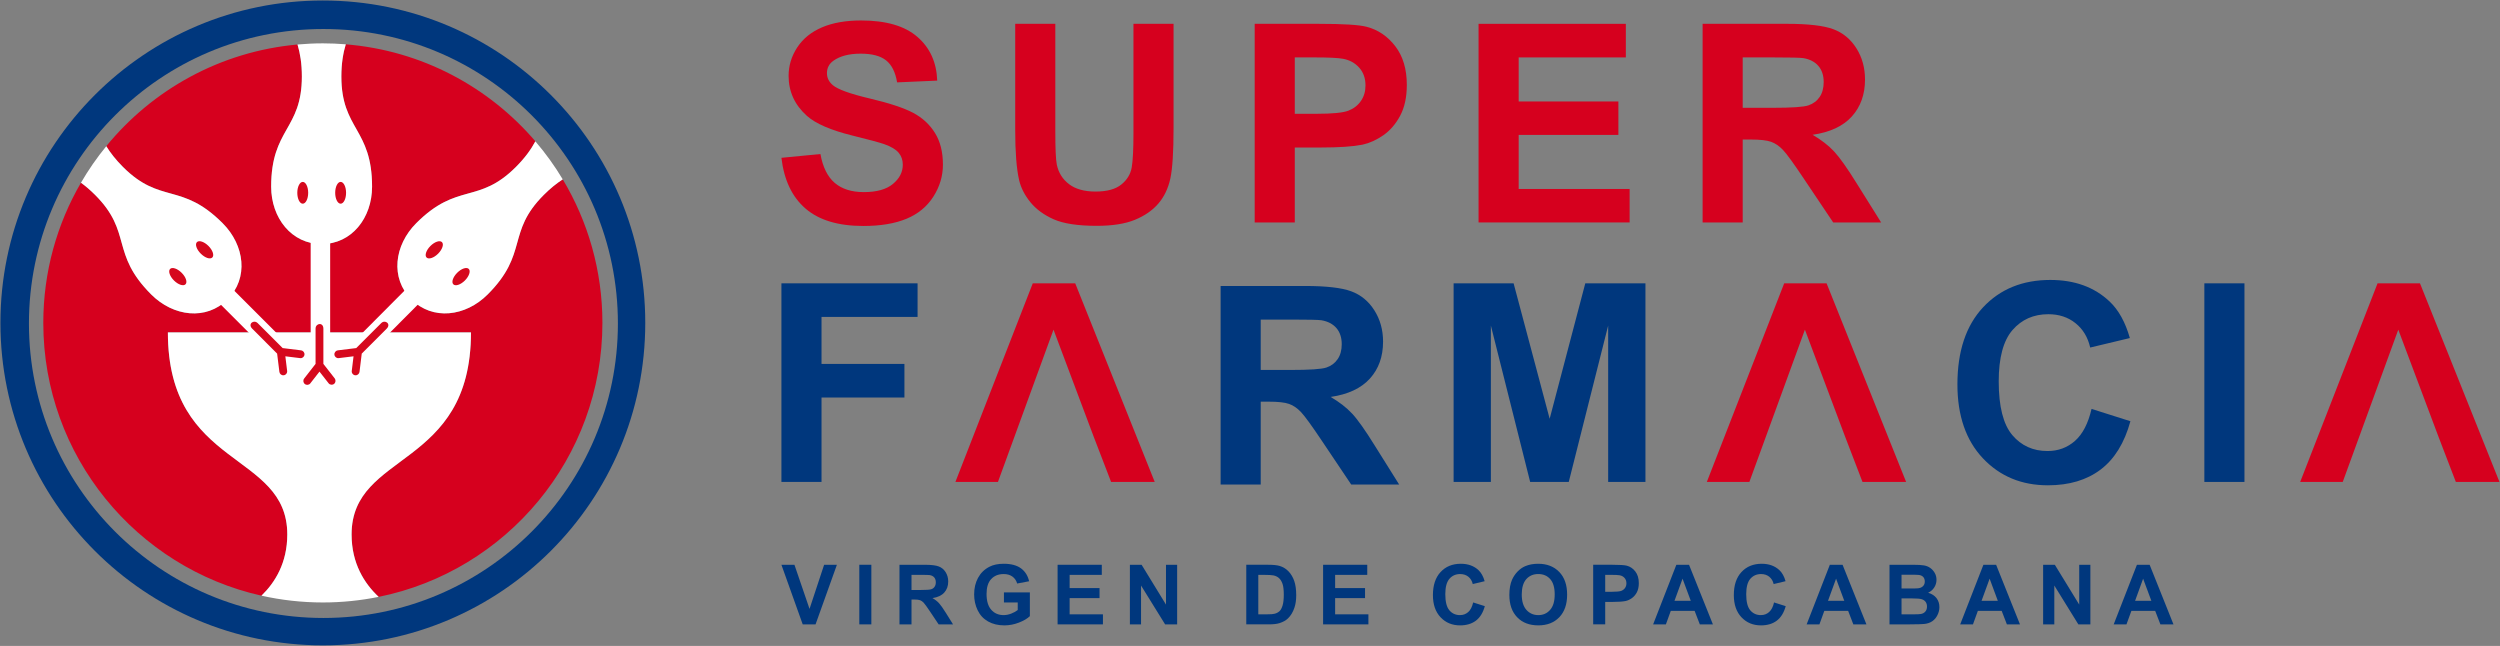 <?xml version="1.0" encoding="UTF-8" standalone="no"?>
<svg xmlns="http://www.w3.org/2000/svg" xmlns:xlink="http://www.w3.org/1999/xlink" xmlns:serif="http://www.serif.com/" width="100%" height="100%" viewBox="0 0 2001 517" version="1.1" xml:space="preserve" style="fill-rule:evenodd;clip-rule:evenodd;stroke-linejoin:round;stroke-miterlimit:2;">
    <rect x="0" y="0" width="2001" height="517" fill="#808080" stroke="none"/>
    <g transform="matrix(1,0,0,1,-297,-2032)">
        <g transform="matrix(4.167,0,0,4.167,3.11305e-12,0)">
            <g id="logo-2" transform="matrix(5.539,0,0,5.539,-60.658,-368.299)">
                <g transform="matrix(0.32,0,0,0.32,35.034,155.496)">
                    <path d="M0,63.949C-17.625,63.949 -31.911,49.659 -31.911,32.038C-31.911,14.411 -17.625,0.124 0,0.124C17.625,0.124 31.913,14.411 31.913,32.038C31.913,49.659 17.625,63.949 0,63.949M-0.061,-2.966C-19.358,-2.966 -35.001,12.678 -35.001,31.974C-35.001,51.269 -19.358,66.915 -0.061,66.915C19.236,66.915 34.879,51.269 34.879,31.974C34.879,12.678 19.236,-2.966 -0.061,-2.966" style="fill:rgb(0,55,125);fill-rule:nonzero;"></path>
                </g>
                <g transform="matrix(0.32,0,0,0.32,42.678,170.008)">
                    <path d="M0,-27.253C-4.083,-23.17 -1.624,-20.921 -6.093,-16.453C-8.488,-14.057 -12.055,-13.617 -14.357,-15.923C-16.66,-18.225 -16.222,-21.79 -13.825,-24.188C-9.358,-28.655 -7.109,-26.198 -3.025,-30.278C-2.058,-31.248 -1.383,-32.18 -0.915,-33.055C-5.97,-38.959 -13.251,-42.901 -21.464,-43.566C-21.756,-42.613 -21.942,-41.468 -21.942,-40.083C-21.942,-34.309 -18.614,-34.46 -18.614,-28.138C-18.614,-24.749 -20.825,-21.919 -24.082,-21.919C-27.339,-21.919 -29.551,-24.749 -29.551,-28.138C-29.551,-34.46 -26.223,-34.309 -26.223,-40.083C-26.223,-41.456 -26.405,-42.595 -26.694,-43.546C-35.039,-42.792 -42.407,-38.661 -47.419,-32.527C-46.975,-31.81 -46.388,-31.056 -45.61,-30.278C-41.526,-26.198 -39.279,-28.655 -34.81,-24.188C-32.415,-21.79 -31.976,-18.225 -34.279,-15.923C-36.581,-13.617 -40.148,-14.057 -42.544,-16.453C-47.012,-20.921 -44.555,-23.17 -48.635,-27.253C-49.155,-27.774 -49.664,-28.206 -50.161,-28.567C-52.757,-24.102 -54.243,-18.912 -54.243,-13.374C-54.243,1.071 -44.128,13.152 -30.6,16.183C-29.113,14.744 -27.802,12.606 -27.802,9.55C-27.802,0.51 -40.743,2.496 -40.743,-12.348L-7.897,-12.348C-7.897,2.496 -20.834,0.51 -20.834,9.55C-20.834,12.704 -19.44,14.874 -17.9,16.313C-4.067,13.513 6.347,1.286 6.347,-13.374C6.347,-19.065 4.776,-24.384 2.05,-28.932C1.391,-28.504 0.703,-27.957 0,-27.253" style="fill:rgb(214,0,30);fill-rule:nonzero;"></path>
                </g>
                <g transform="matrix(0.32,0,0,0.32,33.222,158.023)">
                    <path d="M0,9.314C0,12.703 2.212,15.533 5.469,15.533C8.726,15.533 10.935,12.703 10.935,9.314C10.935,2.992 7.608,3.143 7.608,-2.631C7.608,-4.016 7.795,-5.163 8.087,-6.115C7.269,-6.182 6.44,-6.219 5.604,-6.219C4.675,-6.219 3.761,-6.172 2.856,-6.094C3.145,-5.143 3.328,-4.004 3.328,-2.631C3.328,3.143 0,2.992 0,9.314" style="fill:white;fill-rule:nonzero;"></path>
                </g>
                <g transform="matrix(0.32,0,0,0.32,38.254,162.813)">
                    <path d="M0,-1.703C-2.396,0.695 -2.836,4.26 -0.532,6.562C1.771,8.866 5.337,8.427 7.732,6.03C12.203,1.562 9.742,-0.684 13.825,-4.767C14.528,-5.472 15.216,-6.021 15.875,-6.448C15,-7.908 14.006,-9.284 12.906,-10.569C12.442,-9.694 11.768,-8.763 10.8,-7.794C6.718,-3.712 4.467,-6.171 0,-1.703" style="fill:white;fill-rule:nonzero;"></path>
                </g>
                <g transform="matrix(0.32,0,0,0.32,29.064,160.507)">
                    <path d="M0,13.237C2.397,15.634 5.962,16.073 8.265,13.77C10.568,11.466 10.131,7.902 7.732,5.506C3.265,1.035 1.016,3.493 -3.066,-0.587C-3.844,-1.367 -4.43,-2.118 -4.873,-2.836C-5.891,-1.595 -6.807,-0.271 -7.617,1.122C-7.122,1.485 -6.611,1.918 -6.091,2.438C-2.009,6.521 -4.47,8.77 0,13.237" style="fill:white;fill-rule:nonzero;"></path>
                </g>
                <g transform="matrix(0.32,0,0,0.32,36.011,168.415)">
                    <path d="M0,14.526C0,5.486 12.937,7.474 12.937,-7.371L-19.907,-7.371C-19.907,7.474 -6.968,5.486 -6.968,14.526C-6.968,17.585 -8.28,19.722 -9.767,21.16C-7.623,21.639 -5.399,21.897 -3.113,21.897C-1.042,21.897 0.979,21.686 2.934,21.29C1.394,19.85 0,17.68 0,14.526" style="fill:white;fill-rule:nonzero;"></path>
                </g>
                <g transform="matrix(0.32,0,0,0.32,38.435,168.28)">
                    <path d="M0,0.236L-0.015,0.236L-0.015,0.233L-2.142,-0.031L-5.036,-2.922L-5.678,-2.281L-2.782,0.615L-2.52,2.741L-2.517,2.737C-2.485,2.981 -2.266,3.158 -2.021,3.131C-1.771,3.105 -1.591,2.882 -1.62,2.632L-1.62,2.628L-1.827,0.925L-0.134,1.134C-0.124,1.134 -0.122,1.136 -0.115,1.139C0.133,1.171 0.36,0.993 0.394,0.745C0.425,0.496 0.249,0.266 0,0.236" style="fill:white;fill-rule:nonzero;"></path>
                </g>
                <g transform="matrix(0.226,-0.226,-0.226,-0.226,39.067,163.193)">
                    <path d="M-0.417,-0.173C-1.071,-0.174 -1.597,0.091 -1.597,0.419C-1.597,0.741 -1.071,1.006 -0.417,1.007C0.235,1.006 0.763,0.742 0.762,0.416C0.763,0.092 0.234,-0.171 -0.417,-0.173" style="fill:rgb(214,8,29);"></path>
                </g>
                <g transform="matrix(0.226,-0.227,-0.227,-0.226,39.996,164.122)">
                    <path d="M-0.419,-0.174C-1.072,-0.17 -1.598,0.093 -1.597,0.42C-1.598,0.745 -1.069,1.006 -0.419,1.007C0.235,1.005 0.762,0.741 0.762,0.413C0.762,0.091 0.232,-0.173 -0.419,-0.174" style="fill:rgb(214,8,29);"></path>
                </g>
                <g transform="matrix(-0.227,-0.226,-0.226,0.227,38.964,166.327)">
                    <rect x="4.168" y="-1.723" width="2.091" height="16.861" style="fill:white;"></rect>
                </g>
                <g transform="matrix(0.32,0,0,0.32,35.533,166.471)">
                    <path d="M0,0.652L0.012,0.652L0.012,0.648L1.998,0.405C1.998,0.405 4.269,-1.866 4.699,-2.295C5.125,-2.725 5.808,-2.211 5.297,-1.7C4.785,-1.185 2.594,1.004 2.594,1.004L2.352,2.988L2.348,2.988C2.316,3.213 2.114,3.377 1.885,3.351C1.653,3.33 1.484,3.121 1.512,2.888L1.512,2.883L1.706,1.295L0.121,1.49C0.117,1.492 0.111,1.493 0.105,1.494C-0.127,1.524 -0.339,1.358 -0.366,1.125C-0.396,0.894 -0.23,0.681 0,0.652" style="fill:rgb(214,8,29);fill-rule:nonzero;"></path>
                </g>
                <g transform="matrix(0.226,0.226,0.226,-0.226,30.726,163.192)">
                    <path d="M0.417,-0.173C1.071,-0.174 1.597,0.091 1.597,0.419C1.598,0.742 1.072,1.006 0.417,1.006C-0.233,1.007 -0.763,0.742 -0.761,0.417C-0.763,0.091 -0.237,-0.175 0.417,-0.173" style="fill:rgb(214,8,29);"></path>
                </g>
                <g transform="matrix(0.226,0.226,0.226,-0.226,29.796,164.122)">
                    <path d="M0.418,-0.174C1.07,-0.172 1.597,0.092 1.597,0.417C1.598,0.743 1.071,1.006 0.418,1.005C-0.235,1.005 -0.762,0.742 -0.762,0.415C-0.762,0.092 -0.235,-0.173 0.418,-0.174" style="fill:rgb(214,8,29);"></path>
                </g>
                <g transform="matrix(0.226,-0.226,-0.226,-0.226,36.222,167.009)">
                    <rect x="-6.264" y="-1.723" width="2.101" height="16.861" style="fill:white;"></rect>
                </g>
                <g transform="matrix(0.32,0,0,0.32,34.259,166.471)">
                    <path d="M0,0.652L-0.011,0.652L-0.011,0.648L-1.994,0.405C-1.994,0.405 -4.268,-1.866 -4.696,-2.295C-5.125,-2.725 -5.808,-2.211 -5.293,-1.7C-4.781,-1.185 -2.594,1.004 -2.594,1.004L-2.348,2.988C-2.316,3.213 -2.113,3.377 -1.885,3.351C-1.652,3.33 -1.483,3.121 -1.509,2.888L-1.509,2.883L-1.703,1.295L-0.121,1.49C-0.115,1.492 -0.109,1.493 -0.104,1.494C0.127,1.524 0.341,1.358 0.368,1.125C0.398,0.894 0.233,0.681 0,0.652" style="fill:rgb(214,8,29);fill-rule:nonzero;"></path>
                </g>
                <g transform="matrix(0,-0.32,-0.32,0,34.317,161.027)">
                    <path d="M-0.589,-0.59C-1.243,-0.59 -1.77,-0.326 -1.77,-0.002C-1.77,0.324 -1.243,0.589 -0.589,0.589C0.064,0.589 0.591,0.324 0.591,-0.002C0.591,-0.326 0.064,-0.59 -0.589,-0.59" style="fill:rgb(214,8,29);"></path>
                </g>
                <g transform="matrix(0,-0.32,-0.32,0,35.631,161.027)">
                    <path d="M-0.589,-0.59C-1.243,-0.59 -1.77,-0.326 -1.77,-0.001C-1.77,0.325 -1.243,0.589 -0.589,0.589C0.064,0.589 0.592,0.325 0.592,-0.001C0.592,-0.326 0.064,-0.59 -0.589,-0.59" style="fill:rgb(214,8,29);"></path>
                </g>
                <g transform="matrix(-0.32,0,0,0.32,69.86,77.6)">
                    <rect x="108.099" y="266.322" width="2.114" height="16.857" style="fill:white;"></rect>
                </g>
                <g transform="matrix(0.32,0,0,0.32,34.367,165.93)">
                    <path d="M0,5.396C0.003,5.393 0.003,5.391 0.006,5.384L1.234,3.809L1.234,-0.009C1.234,-0.618 2.081,-0.737 2.081,-0.009L2.081,3.809L3.312,5.384C3.447,5.567 3.418,5.829 3.241,5.973C3.059,6.122 2.794,6.09 2.646,5.91L2.646,5.907L1.658,4.645L0.677,5.903C0.674,5.907 0.671,5.913 0.668,5.917C0.525,6.102 0.257,6.133 0.073,5.991C-0.109,5.847 -0.146,5.58 0,5.396" style="fill:rgb(214,8,29);fill-rule:nonzero;"></path>
                </g>
                <g transform="matrix(0.32,0,0,0.32,51.655,174.115)">
                    <path d="M0,6.458L-2.307,0L-0.896,0L0.739,4.781L2.321,0L3.705,0L1.392,6.458L0,6.458Z" style="fill:rgb(0,55,125);fill-rule:nonzero;"></path>
                </g>
                <g transform="matrix(0.32,0,0,0.32,3.63798e-12,96.856)">
                    <rect x="167.555" y="241.432" width="1.305" height="6.46" style="fill:rgb(0,55,125);"></rect>
                </g>
                <g transform="matrix(0.32,0,0,0.32,55.428,175.308)">
                    <path d="M0,-0.996L0.965,-0.996C1.589,-0.996 1.981,-1.023 2.136,-1.076C2.292,-1.126 2.413,-1.218 2.502,-1.349C2.591,-1.477 2.633,-1.638 2.633,-1.833C2.633,-2.05 2.575,-2.225 2.46,-2.359C2.343,-2.491 2.18,-2.578 1.97,-2.61C1.863,-2.627 1.547,-2.635 1.018,-2.635L0,-2.635L0,-0.996ZM-1.304,2.732L-1.304,-3.728L1.438,-3.728C2.128,-3.728 2.632,-3.669 2.944,-3.551C3.258,-3.434 3.505,-3.231 3.695,-2.933C3.882,-2.638 3.978,-2.298 3.978,-1.916C3.978,-1.431 3.834,-1.032 3.549,-0.716C3.264,-0.4 2.839,-0.202 2.271,-0.118C2.556,0.044 2.786,0.226 2.973,0.424C3.152,0.62 3.401,0.969 3.715,1.472L4.501,2.732L2.94,2.732L1.999,1.325C1.663,0.822 1.436,0.509 1.312,0.376C1.188,0.246 1.058,0.157 0.921,0.108C0.781,0.06 0.565,0.035 0.264,0.035L0,0.035L0,2.732L-1.304,2.732Z" style="fill:rgb(0,55,125);fill-rule:nonzero;"></path>
                </g>
                <g transform="matrix(0.32,0,0,0.32,58.633,174.875)">
                    <path d="M0,1.707L0,0.619L2.811,0.619L2.811,3.191C2.537,3.456 2.144,3.689 1.625,3.89C1.106,4.093 0.58,4.192 0.05,4.192C-0.627,4.192 -1.216,4.052 -1.719,3.768C-2.219,3.485 -2.596,3.079 -2.849,2.552C-3.102,2.026 -3.228,1.452 -3.228,0.833C-3.228,0.158 -3.088,-0.437 -2.805,-0.96C-2.522,-1.483 -2.11,-1.887 -1.566,-2.164C-1.152,-2.377 -0.638,-2.485 -0.021,-2.485C0.781,-2.485 1.407,-2.316 1.858,-1.982C2.308,-1.644 2.597,-1.179 2.729,-0.589L1.433,-0.344C1.343,-0.662 1.172,-0.91 0.92,-1.097C0.668,-1.279 0.354,-1.37 -0.021,-1.37C-0.592,-1.37 -1.043,-1.189 -1.381,-0.827C-1.719,-0.468 -1.883,0.068 -1.883,0.78C-1.883,1.546 -1.716,2.119 -1.372,2.502C-1.034,2.887 -0.587,3.079 -0.033,3.079C0.239,3.079 0.512,3.025 0.788,2.917C1.062,2.811 1.297,2.681 1.495,2.529L1.495,1.707L0,1.707Z" style="fill:rgb(0,55,125);fill-rule:nonzero;"></path>
                </g>
                <g transform="matrix(0.32,0,0,0.32,60.494,174.115)">
                    <path d="M0,6.458L0,0L4.79,0L4.79,1.094L1.304,1.094L1.304,2.525L4.545,2.525L4.545,3.613L1.304,3.613L1.304,5.37L4.913,5.37L4.913,6.458L0,6.458Z" style="fill:rgb(0,55,125);fill-rule:nonzero;"></path>
                </g>
                <g transform="matrix(0.32,0,0,0.32,63.001,174.115)">
                    <path d="M0,6.458L0,0L1.269,0L3.912,4.314L3.912,0L5.121,0L5.121,6.458L3.816,6.458L1.209,2.249L1.209,6.458L0,6.458Z" style="fill:rgb(0,55,125);fill-rule:nonzero;"></path>
                </g>
                <g transform="matrix(0.32,0,0,0.32,67.454,175.831)">
                    <path d="M0,-4.27L0,0.006L0.974,0.006C1.336,0.006 1.6,-0.011 1.762,-0.055C1.972,-0.107 2.146,-0.198 2.288,-0.326C2.427,-0.451 2.539,-0.656 2.63,-0.947C2.717,-1.235 2.762,-1.628 2.762,-2.128C2.762,-2.628 2.717,-3.013 2.63,-3.28C2.539,-3.544 2.418,-3.753 2.259,-3.903C2.102,-4.054 1.898,-4.154 1.655,-4.208C1.475,-4.248 1.115,-4.27 0.585,-4.27L0,-4.27ZM-1.304,-5.364L1.078,-5.364C1.617,-5.364 2.024,-5.321 2.307,-5.24C2.688,-5.125 3.01,-4.93 3.281,-4.642C3.551,-4.36 3.756,-4.009 3.898,-3.6C4.039,-3.184 4.109,-2.675 4.109,-2.07C4.109,-1.539 4.045,-1.083 3.911,-0.699C3.751,-0.226 3.518,0.154 3.22,0.444C2.993,0.667 2.688,0.837 2.304,0.959C2.016,1.051 1.63,1.094 1.149,1.094L-1.304,1.094L-1.304,-5.364Z" style="fill:rgb(0,55,125);fill-rule:nonzero;"></path>
                </g>
                <g transform="matrix(0.32,0,0,0.32,69.701,174.115)">
                    <path d="M0,6.458L0,0L4.785,0L4.785,1.094L1.304,1.094L1.304,2.525L4.545,2.525L4.545,3.613L1.304,3.613L1.304,5.37L4.91,5.37L4.91,6.458L0,6.458Z" style="fill:rgb(0,55,125);fill-rule:nonzero;"></path>
                </g>
                <g transform="matrix(0.32,0,0,0.32,74.905,174.875)">
                    <path d="M0,1.707L1.263,2.108C1.071,2.813 0.747,3.337 0.298,3.681C-0.157,4.022 -0.726,4.192 -1.419,4.192C-2.273,4.192 -2.981,3.901 -3.533,3.313C-4.086,2.728 -4.361,1.927 -4.361,0.911C-4.361,-0.163 -4.083,-0.998 -3.527,-1.593C-2.973,-2.187 -2.247,-2.485 -1.339,-2.485C-0.55,-2.485 0.092,-2.251 0.585,-1.786C0.877,-1.507 1.099,-1.111 1.245,-0.595L-0.044,-0.286C-0.121,-0.621 -0.28,-0.886 -0.522,-1.081C-0.764,-1.274 -1.062,-1.37 -1.405,-1.37C-1.886,-1.37 -2.273,-1.199 -2.572,-0.856C-2.869,-0.512 -3.019,0.044 -3.019,0.813C-3.019,1.63 -2.871,2.213 -2.578,2.559C-2.284,2.904 -1.902,3.079 -1.431,3.079C-1.087,3.079 -0.787,2.97 -0.536,2.748C-0.288,2.529 -0.109,2.181 0,1.707" style="fill:rgb(0,55,125);fill-rule:nonzero;"></path>
                </g>
                <g transform="matrix(0.32,0,0,0.32,76.59,175.149)">
                    <path d="M0,-0.006C0,0.724 0.169,1.28 0.506,1.659C0.843,2.034 1.271,2.223 1.793,2.223C2.312,2.223 2.74,2.036 3.07,1.659C3.407,1.286 3.57,0.724 3.57,-0.025C3.57,-0.767 3.407,-1.315 3.084,-1.679C2.761,-2.044 2.328,-2.228 1.793,-2.228C1.254,-2.228 0.822,-2.044 0.491,-1.673C0.164,-1.303 0,-0.748 0,-0.006M-1.344,0.038C-1.344,-0.618 -1.245,-1.173 -1.05,-1.618C-0.901,-1.947 -0.701,-2.243 -0.449,-2.504C-0.193,-2.764 0.083,-2.959 0.388,-3.085C0.79,-3.256 1.254,-3.341 1.777,-3.341C2.729,-3.341 3.492,-3.047 4.062,-2.455C4.634,-1.866 4.917,-1.046 4.917,0.007C4.917,1.05 4.637,1.865 4.068,2.454C3.503,3.042 2.744,3.335 1.797,3.335C0.834,3.335 0.07,3.046 -0.494,2.458C-1.062,1.871 -1.344,1.067 -1.344,0.038" style="fill:rgb(0,55,125);fill-rule:nonzero;"></path>
                </g>
                <g transform="matrix(0.32,0,0,0.32,79.484,175.831)">
                    <path d="M0,-4.27L0,-2.436L0.713,-2.436C1.228,-2.436 1.571,-2.472 1.746,-2.537C1.917,-2.607 2.051,-2.711 2.152,-2.855C2.249,-2.998 2.299,-3.166 2.299,-3.358C2.299,-3.592 2.23,-3.785 2.092,-3.938C1.955,-4.092 1.778,-4.186 1.568,-4.225C1.41,-4.254 1.098,-4.27 0.631,-4.27L0,-4.27ZM-1.304,1.094L-1.304,-5.364L0.789,-5.364C1.582,-5.364 2.097,-5.329 2.34,-5.264C2.709,-5.168 3.019,-4.957 3.268,-4.631C3.517,-4.308 3.642,-3.888 3.642,-3.374C3.642,-2.979 3.571,-2.647 3.428,-2.374C3.283,-2.104 3.1,-1.896 2.879,-1.738C2.656,-1.585 2.432,-1.483 2.202,-1.434C1.89,-1.373 1.44,-1.339 0.851,-1.339L0,-1.339L0,1.094L-1.304,1.094Z" style="fill:rgb(0,55,125);fill-rule:nonzero;"></path>
                </g>
                <g transform="matrix(0.32,0,0,0.32,82.451,174.933)">
                    <path d="M0,1.347L-0.89,-1.049L-1.764,1.347L0,1.347ZM2.399,3.902L0.981,3.902L0.417,2.438L-2.165,2.438L-2.696,3.902L-4.079,3.902L-1.563,-2.555L-0.187,-2.555L2.399,3.902Z" style="fill:rgb(0,55,125);fill-rule:nonzero;"></path>
                </g>
                <g transform="matrix(0.32,0,0,0.32,85.339,174.875)">
                    <path d="M0,1.707L1.264,2.108C1.072,2.813 0.75,3.337 0.297,3.681C-0.152,4.022 -0.724,4.192 -1.418,4.192C-2.273,4.192 -2.979,3.901 -3.532,3.313C-4.083,2.728 -4.359,1.927 -4.359,0.911C-4.359,-0.163 -4.082,-0.998 -3.527,-1.593C-2.974,-2.187 -2.243,-2.485 -1.338,-2.485C-0.547,-2.485 0.093,-2.251 0.587,-1.786C0.881,-1.507 1.102,-1.111 1.247,-0.595L-0.043,-0.286C-0.119,-0.621 -0.279,-0.886 -0.521,-1.081C-0.763,-1.274 -1.057,-1.37 -1.406,-1.37C-1.882,-1.37 -2.271,-1.199 -2.571,-0.856C-2.866,-0.512 -3.016,0.044 -3.016,0.813C-3.016,1.63 -2.869,2.213 -2.577,2.559C-2.281,2.904 -1.9,3.079 -1.432,3.079C-1.084,3.079 -0.785,2.97 -0.537,2.748C-0.289,2.529 -0.107,2.181 0,1.707" style="fill:rgb(0,55,125);fill-rule:nonzero;"></path>
                </g>
                <g transform="matrix(0.32,0,0,0.32,87.774,174.933)">
                    <path d="M0,1.347L-0.888,-1.049L-1.762,1.347L0,1.347ZM2.401,3.902L0.983,3.902L0.42,2.438L-2.162,2.438L-2.693,3.902L-4.077,3.902L-1.564,-2.555L-0.183,-2.555L2.401,3.902Z" style="fill:rgb(0,55,125);fill-rule:nonzero;"></path>
                </g>
                <g transform="matrix(0.32,0,0,0.32,89.76,175.016)">
                    <path d="M0,0.827L0,2.556L1.207,2.556C1.679,2.556 1.976,2.543 2.1,2.516C2.295,2.482 2.454,2.394 2.574,2.259C2.699,2.121 2.758,1.938 2.758,1.711C2.758,1.515 2.71,1.352 2.619,1.217C2.522,1.082 2.388,0.984 2.209,0.923C2.031,0.859 1.647,0.827 1.053,0.827L0,0.827ZM0,-1.738L0,-0.246L0.855,-0.246C1.361,-0.246 1.679,-0.254 1.8,-0.268C2.024,-0.293 2.199,-0.37 2.326,-0.5C2.456,-0.627 2.52,-0.793 2.52,-1.003C2.52,-1.203 2.465,-1.365 2.354,-1.489C2.243,-1.613 2.082,-1.69 1.865,-1.715C1.734,-1.732 1.361,-1.738 0.75,-1.738L0,-1.738ZM-1.305,-2.815L1.277,-2.815C1.788,-2.815 2.168,-2.793 2.421,-2.749C2.672,-2.709 2.896,-2.619 3.094,-2.485C3.293,-2.348 3.459,-2.168 3.59,-1.944C3.722,-1.718 3.788,-1.469 3.788,-1.187C3.788,-0.887 3.707,-0.607 3.544,-0.356C3.382,-0.103 3.16,0.087 2.883,0.214C3.275,0.33 3.577,0.522 3.788,0.797C3.999,1.073 4.104,1.398 4.104,1.771C4.104,2.064 4.036,2.351 3.898,2.627C3.764,2.906 3.577,3.13 3.342,3.295C3.105,3.459 2.814,3.563 2.466,3.598C2.25,3.622 1.727,3.639 0.895,3.642L-1.305,3.642L-1.305,-2.815Z" style="fill:rgb(0,55,125);fill-rule:nonzero;"></path>
                </g>
                <g transform="matrix(0.32,0,0,0.32,93.099,174.933)">
                    <path d="M0,1.347L-0.888,-1.049L-1.762,1.347L0,1.347ZM2.4,3.902L0.982,3.902L0.417,2.438L-2.164,2.438L-2.694,3.902L-4.078,3.902L-1.563,-2.555L-0.184,-2.555L2.4,3.902Z" style="fill:rgb(0,55,125);fill-rule:nonzero;"></path>
                </g>
                <g transform="matrix(0.32,0,0,0.32,94.67,174.115)">
                    <path d="M0,6.458L0,0L1.269,0L3.911,4.314L3.911,0L5.12,0L5.12,6.458L3.816,6.458L1.212,2.249L1.212,6.458L0,6.458Z" style="fill:rgb(0,55,125);fill-rule:nonzero;"></path>
                </g>
                <g transform="matrix(0.32,0,0,0.32,98.423,174.933)">
                    <path d="M0,1.347L-0.892,-1.049L-1.762,1.347L0,1.347ZM2.398,3.902L0.981,3.902L0.415,2.438L-2.163,2.438L-2.696,3.902L-4.081,3.902L-1.564,-2.555L-0.185,-2.555L2.398,3.902Z" style="fill:rgb(0,55,125);fill-rule:nonzero;"></path>
                </g>
                <g transform="matrix(0.32,0,0,0.32,50.917,164.355)">
                    <path d="M0,21.521L0,0L14.753,0L14.753,3.64L4.345,3.64L4.345,8.734L13.329,8.734L13.329,12.375L4.345,12.375L4.345,21.521L0,21.521Z" style="fill:rgb(0,55,125);fill-rule:nonzero;"></path>
                </g>
                <g transform="matrix(0.32,0,0,0.32,63.862,164.355)">
                    <path d="M0,21.521L-4.728,21.521L-6.608,16.632L-10.968,5.022L-16.988,21.521L-21.599,21.521L-13.216,0L-8.616,0L0,21.521Z" style="fill:rgb(214,0,30);fill-rule:nonzero;"></path>
                </g>
                <g transform="matrix(0.32,0,0,0.32,89.919,164.355)">
                    <path d="M0,21.521L-4.729,21.521L-6.606,16.632L-10.968,5.022L-16.986,21.521L-21.597,21.521L-13.213,0L-8.62,0L0,21.521Z" style="fill:rgb(214,0,30);fill-rule:nonzero;"></path>
                </g>
                <g transform="matrix(0.32,0,0,0.32,110.495,164.355)">
                    <path d="M0,21.521L-4.728,21.521L-6.605,16.632L-10.965,5.022L-16.984,21.521L-21.595,21.521L-13.211,0L-8.614,0L0,21.521Z" style="fill:rgb(214,0,30);fill-rule:nonzero;"></path>
                </g>
                <g transform="matrix(0.32,0,0,0.32,67.538,168.421)">
                    <path d="M0,-3.319L3.216,-3.319C5.3,-3.319 6.603,-3.404 7.12,-3.582C7.638,-3.757 8.046,-4.061 8.338,-4.493C8.634,-4.925 8.779,-5.461 8.779,-6.11C8.779,-6.832 8.585,-7.415 8.201,-7.86C7.812,-8.307 7.267,-8.589 6.562,-8.708C6.212,-8.753 5.15,-8.779 3.392,-8.779L0,-8.779L0,-3.319ZM-4.346,9.101L-4.346,-12.42L4.8,-12.42C7.103,-12.42 8.773,-12.227 9.814,-11.84C10.856,-11.453 11.69,-10.767 12.317,-9.776C12.944,-8.787 13.258,-7.658 13.258,-6.385C13.258,-4.77 12.783,-3.438 11.834,-2.387C10.885,-1.335 9.466,-0.67 7.575,-0.395C8.516,0.154 9.291,0.753 9.903,1.41C10.516,2.065 11.337,3.229 12.376,4.905L15.004,9.101L9.808,9.101L6.665,4.417C5.55,2.746 4.784,1.693 4.374,1.256C3.965,0.822 3.529,0.52 3.069,0.361C2.608,0.198 1.88,0.118 0.883,0.118L0,0.118L0,9.101L-4.346,9.101Z" style="fill:rgb(0,55,125);fill-rule:nonzero;"></path>
                </g>
                <g transform="matrix(0.32,0,0,0.32,74.227,164.355)">
                    <path d="M0,21.521L0,0L6.501,0L10.409,14.677L14.269,0L20.788,0L20.788,21.521L16.748,21.521L16.748,4.58L12.479,21.521L8.295,21.521L4.038,4.58L4.038,21.521L0,21.521Z" style="fill:rgb(0,55,125);fill-rule:nonzero;"></path>
                </g>
                <g transform="matrix(0.32,0,0,0.32,96.349,166.887)">
                    <path d="M0,5.695L4.213,7.032C3.567,9.382 2.494,11.125 0.988,12.266C-0.514,13.405 -2.42,13.975 -4.729,13.975C-7.586,13.975 -9.934,12.999 -11.775,11.047C-13.614,9.095 -14.535,6.423 -14.535,3.039C-14.535,-0.542 -13.609,-3.324 -11.759,-5.308C-9.91,-7.289 -7.477,-8.28 -4.464,-8.28C-1.831,-8.28 0.31,-7.502 1.953,-5.946C2.928,-5.028 3.663,-3.705 4.152,-1.982L-0.146,-0.954C-0.4,-2.071 -0.934,-2.952 -1.741,-3.596C-2.547,-4.243 -3.528,-4.566 -4.685,-4.566C-6.279,-4.566 -7.572,-3.993 -8.566,-2.85C-9.559,-1.703 -10.059,0.152 -10.059,2.714C-10.059,5.437 -9.567,7.372 -8.59,8.531C-7.609,9.684 -6.339,10.261 -4.771,10.261C-3.617,10.261 -2.624,9.893 -1.794,9.161C-0.963,8.426 -0.362,7.27 0,5.695" style="fill:rgb(0,55,125);fill-rule:nonzero;"></path>
                </g>
                <g transform="matrix(0.32,0,0,0.32,3.63798e-12,82.157)">
                    <rect x="313.316" y="256.869" width="4.346" height="21.522" style="fill:rgb(0,55,125);"></rect>
                </g>
                <g transform="matrix(0.32,0,0,0.32,50.917,157.603)">
                    <path d="M0,7.498L4.227,7.088C4.481,8.506 4.997,9.548 5.776,10.217C6.556,10.881 7.604,11.214 8.926,11.214C10.324,11.214 11.38,10.919 12.089,10.324C12.799,9.734 13.153,9.041 13.153,8.248C13.153,7.74 13.004,7.306 12.704,6.95C12.405,6.59 11.885,6.279 11.143,6.017C10.632,5.839 9.473,5.525 7.663,5.079C5.336,4.501 3.7,3.791 2.757,2.947C1.438,1.765 0.777,0.319 0.777,-1.382C0.777,-2.48 1.088,-3.506 1.709,-4.459C2.331,-5.412 3.228,-6.141 4.396,-6.64C5.566,-7.14 6.977,-7.386 8.63,-7.386C11.333,-7.386 13.366,-6.795 14.729,-5.61C16.098,-4.428 16.814,-2.845 16.882,-0.868L12.536,-0.677C12.35,-1.785 11.953,-2.58 11.341,-3.062C10.728,-3.55 9.81,-3.789 8.589,-3.789C7.325,-3.789 6.338,-3.53 5.62,-3.012C5.161,-2.681 4.933,-2.233 4.933,-1.678C4.933,-1.166 5.146,-0.731 5.578,-0.369C6.127,0.09 7.458,0.57 9.57,1.068C11.686,1.568 13.248,2.085 14.261,2.615C15.274,3.152 16.066,3.881 16.64,4.806C17.214,5.729 17.501,6.872 17.501,8.234C17.501,9.467 17.156,10.621 16.471,11.696C15.786,12.775 14.817,13.576 13.564,14.098C12.312,14.621 10.753,14.884 8.881,14.884C6.16,14.884 4.07,14.256 2.612,12.998C1.153,11.739 0.282,9.906 0,7.498" style="fill:rgb(214,0,30);fill-rule:nonzero;"></path>
                </g>
                <g transform="matrix(0.32,0,0,0.32,59.024,162.361)">
                    <path d="M0,-21.891L4.346,-21.891L4.346,-10.231C4.346,-8.383 4.398,-7.184 4.508,-6.635C4.691,-5.754 5.135,-5.047 5.836,-4.514C6.533,-3.983 7.491,-3.714 8.705,-3.714C9.938,-3.714 10.867,-3.965 11.494,-4.471C12.121,-4.975 12.498,-5.595 12.626,-6.328C12.75,-7.061 12.815,-8.28 12.815,-9.983L12.815,-21.891L17.16,-21.891L17.16,-10.584C17.16,-8.001 17.042,-6.176 16.809,-5.11C16.572,-4.042 16.141,-3.143 15.511,-2.411C14.879,-1.674 14.035,-1.091 12.977,-0.654C11.922,-0.219 10.539,0 8.839,0C6.782,0 5.224,-0.239 4.162,-0.712C3.099,-1.186 2.261,-1.803 1.643,-2.563C1.028,-3.321 0.619,-4.116 0.424,-4.949C0.141,-6.18 0,-8.001 0,-10.409L0,-21.891Z" style="fill:rgb(214,0,30);fill-rule:nonzero;"></path>
                </g>
                <g transform="matrix(0.32,0,0,0.32,68.719,161.079)">
                    <path d="M0,-14.245L0,-8.136L2.377,-8.136C4.088,-8.136 5.235,-8.249 5.813,-8.474C6.391,-8.698 6.841,-9.05 7.173,-9.532C7.501,-10.01 7.663,-10.566 7.663,-11.206C7.663,-11.986 7.433,-12.636 6.975,-13.142C6.514,-13.651 5.931,-13.969 5.225,-14.096C4.706,-14.195 3.664,-14.245 2.098,-14.245L0,-14.245ZM-4.345,3.639L-4.345,-17.884L2.628,-17.884C5.271,-17.884 6.993,-17.776 7.797,-17.56C9.027,-17.239 10.062,-16.536 10.893,-15.455C11.725,-14.372 12.141,-12.975 12.141,-11.264C12.141,-9.941 11.9,-8.831 11.422,-7.929C10.942,-7.03 10.334,-6.325 9.595,-5.809C8.854,-5.298 8.104,-4.956 7.339,-4.789C6.304,-4.583 4.801,-4.481 2.833,-4.481L0,-4.481L0,3.639L-4.345,3.639Z" style="fill:rgb(214,0,30);fill-rule:nonzero;"></path>
                </g>
                <g transform="matrix(0.32,0,0,0.32,75.092,155.356)">
                    <path d="M0,21.524L0,0L15.96,0L15.96,3.64L4.348,3.64L4.348,8.414L15.152,8.414L15.152,12.038L4.348,12.038L4.348,17.896L16.371,17.896L16.371,21.524L0,21.524Z" style="fill:rgb(214,0,30);fill-rule:nonzero;"></path>
                </g>
                <g transform="matrix(0.32,0,0,0.32,84.252,159.331)">
                    <path d="M0,-3.321L3.213,-3.321C5.299,-3.321 6.598,-3.407 7.119,-3.584C7.638,-3.761 8.044,-4.061 8.337,-4.493C8.63,-4.925 8.776,-5.465 8.776,-6.109C8.776,-6.832 8.584,-7.416 8.198,-7.862C7.811,-8.309 7.267,-8.589 6.562,-8.707C6.209,-8.756 5.152,-8.781 3.39,-8.781L0,-8.781L0,-3.321ZM-4.345,9.102L-4.345,-12.423L4.799,-12.423C7.098,-12.423 8.771,-12.227 9.813,-11.842C10.854,-11.456 11.688,-10.769 12.316,-9.78C12.941,-8.791 13.255,-7.659 13.255,-6.387C13.255,-4.772 12.778,-3.439 11.83,-2.386C10.883,-1.335 9.462,-0.671 7.572,-0.397C8.515,0.151 9.29,0.751 9.903,1.408C10.513,2.064 11.339,3.229 12.375,4.903L15.002,9.102L9.806,9.102L6.663,4.416C5.55,2.745 4.786,1.691 4.373,1.253C3.964,0.819 3.526,0.521 3.067,0.36C2.606,0.199 1.879,0.117 0.88,0.117L0,0.117L0,9.102L-4.345,9.102Z" style="fill:rgb(214,0,30);fill-rule:nonzero;"></path>
                </g>
            </g>
        </g>
    </g>
</svg>

